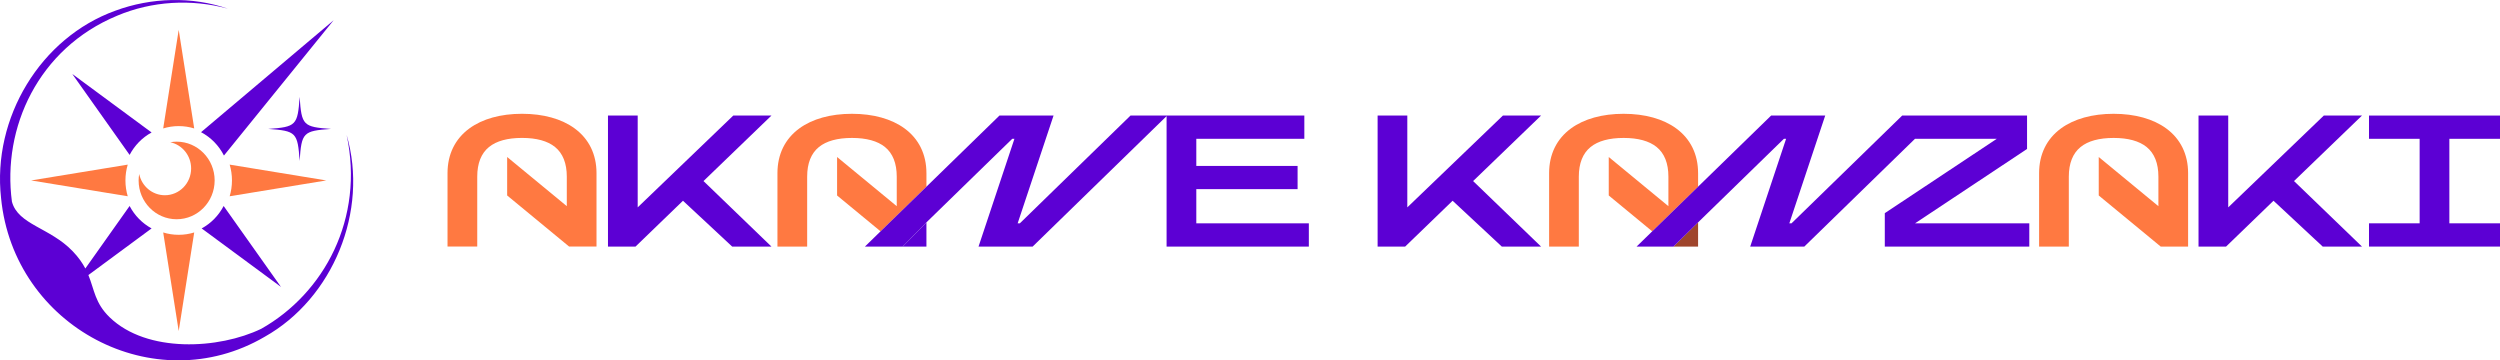 <svg width="222" height="32" viewBox="0 0 222 32" fill="none" xmlns="http://www.w3.org/2000/svg">
<g clip-path="url(#clip0_147_370)">
<path d="M133.458 10.262L124.969 18.415V10.262H122.332V21.896H124.778L128.991 17.826L133.36 21.896H136.846L130.812 16.078L136.846 10.262H133.458Z" fill="#5C00D4"/>
<path d="M206.354 10.262L197.867 18.415V10.262H195.229V21.896H197.674L201.887 17.826L206.256 21.896H209.744L203.708 16.078L209.744 10.262H206.354Z" fill="#5C00D4"/>
<path d="M222 12.326V10.262H210.367V12.326H214.864V19.831H210.367V21.896H222V19.831H217.503V12.326H222Z" fill="#5C00D4"/>
<path d="M192.363 11.407C191.2 10.556 189.583 10.105 187.687 10.105C185.791 10.105 184.174 10.556 183.011 11.407C181.742 12.337 181.072 13.709 181.072 15.373V21.896H183.711V15.687C183.711 14.502 184.063 13.617 184.757 13.054C185.416 12.52 186.402 12.249 187.688 12.249C188.974 12.249 189.961 12.52 190.62 13.054C191.314 13.617 191.666 14.502 191.666 15.687V18.309L186.368 13.942V17.359L191.872 21.896H194.303V15.373C194.303 13.709 193.632 12.337 192.364 11.407H192.363Z" fill="#FF7941"/>
<path d="M150.79 21.896V19.747L148.605 21.896H150.79Z" fill="#9F452C"/>
<path d="M150.79 15.373C150.79 13.709 150.119 12.337 148.851 11.407C147.688 10.556 146.072 10.105 144.175 10.105C142.279 10.105 140.662 10.556 139.5 11.407C138.231 12.337 137.561 13.709 137.561 15.373V21.896H140.199V15.687C140.199 14.502 140.551 13.617 141.245 13.054C141.904 12.52 142.891 12.249 144.177 12.249C145.463 12.249 146.449 12.52 147.108 13.054C147.802 13.617 148.154 14.502 148.154 15.687V18.309L142.857 13.942V17.359L146.719 20.544L150.791 16.578V15.374L150.79 15.373Z" fill="#FF7941"/>
<path d="M170.057 19.831L179.857 13.325L180.002 13.228V10.262H172.169H171.371H171.243H169.042H168.914L167.57 11.571L159.087 19.831H158.893L162.079 10.262H157.276L150.79 16.577L146.718 20.542L145.328 21.896H148.359H148.584H148.606L150.79 19.747L158.411 12.326H158.606L155.419 21.896H160.223L170.05 12.326H177.315L167.514 18.833L167.37 18.929V21.896H180.202V19.831H170.057Z" fill="#5C00D4"/>
<path d="M60.648 17.826L65.018 21.896H68.504L62.47 16.078L68.504 10.262H65.114L56.627 18.415V10.262H53.988V21.896H56.434L60.648 17.826Z" fill="#5C00D4"/>
<path d="M46.355 12.247C47.641 12.247 48.628 12.518 49.286 13.053C49.98 13.616 50.332 14.501 50.332 15.686V18.307L45.035 13.941V17.357L50.538 21.895H52.97V15.371C52.97 13.707 52.298 12.336 51.031 11.406C49.868 10.554 48.251 10.104 46.355 10.104C44.459 10.104 42.842 10.554 41.679 11.406C40.41 12.336 39.74 13.707 39.74 15.371V21.895H42.379V15.686C42.379 14.501 42.731 13.616 43.425 13.053C44.084 12.518 45.07 12.247 46.356 12.247H46.355Z" fill="#FF7941"/>
<path d="M82.267 15.373C82.267 13.709 81.595 12.337 80.328 11.407C79.165 10.556 77.548 10.105 75.652 10.105C73.755 10.105 72.139 10.556 70.976 11.407C69.707 12.337 69.037 13.709 69.037 15.373V21.896H71.676V15.687C71.676 14.502 72.028 13.617 72.722 13.054C73.381 12.52 74.367 12.249 75.653 12.249C76.939 12.249 77.926 12.52 78.585 13.054C79.279 13.617 79.631 14.502 79.631 15.687V18.309L74.333 13.942V17.359L78.196 20.544L82.268 16.578V15.374L82.267 15.373Z" fill="#FF7941"/>
<path d="M106.232 19.831V16.797H115.226V14.733H106.232V12.326H115.825V10.262H103.646H103.593H100.389L90.562 19.831H90.368L93.555 10.262H88.751L82.267 16.577L78.194 20.542L76.805 21.896H79.835H80.059H80.16L82.267 19.747L89.887 12.326H90.081L86.894 21.896H91.698L103.593 10.312V21.896H116.225V19.831H106.232Z" fill="#5C00D4"/>
<path d="M82.267 21.896V19.747L80.16 21.896H82.267Z" fill="#5C00D4"/>
<path d="M23.2 29.196C19.451 31.008 13.049 31.383 9.735 28.174C8.426 26.905 8.388 25.744 7.848 24.424L13.461 20.283C12.632 19.831 11.952 19.138 11.509 18.292L7.577 23.842C7.325 23.362 6.98 22.858 6.464 22.32C4.439 20.202 1.608 19.966 1.059 17.907C0.182 11.353 3.386 4.311 10.403 1.395C13.494 0.092 16.997 -0.113 20.236 0.771C17.035 -0.33 13.448 -0.234 10.236 0.952C3.6 3.345 -0.704 10.466 0.095 17.594C1.214 29.018 13.736 35.621 23.501 29.908C29.568 26.504 32.759 18.735 30.779 11.977C32.381 19.416 28.77 26.052 23.2 29.196Z" fill="#5C00D4"/>
<path d="M17.246 11.406L15.869 2.652L14.492 11.406C14.928 11.271 15.389 11.197 15.869 11.197C16.349 11.197 16.81 11.271 17.246 11.406Z" fill="#FF7941"/>
<path d="M13.461 11.764L6.418 6.568L11.51 13.755C11.953 12.909 12.632 12.216 13.461 11.764Z" fill="#5C00D4"/>
<path d="M2.764 16.023L11.343 17.428C11.211 16.984 11.139 16.513 11.139 16.023C11.139 15.534 11.211 15.063 11.343 14.618L2.764 16.023Z" fill="#FF7941"/>
<path d="M17.854 11.738C18.724 12.197 19.435 12.922 19.886 13.812L29.627 1.798L17.854 11.736V11.738Z" fill="#5C00D4"/>
<path d="M20.395 14.618C20.526 15.063 20.599 15.534 20.599 16.023C20.599 16.513 20.526 16.984 20.395 17.428L28.974 16.023L20.395 14.618Z" fill="#FF7941"/>
<path d="M19.86 18.293C19.417 19.139 18.737 19.833 17.908 20.285L24.952 25.48L19.86 18.293Z" fill="#5C00D4"/>
<path d="M14.492 20.642L15.869 29.396L17.246 20.642C16.81 20.777 16.349 20.851 15.869 20.851C15.389 20.851 14.928 20.777 14.492 20.642Z" fill="#FF7941"/>
<path d="M19.061 16.023C19.061 14.12 17.549 12.579 15.685 12.579C15.494 12.579 15.306 12.599 15.123 12.631C16.18 12.859 16.972 13.813 16.972 14.959C16.972 16.272 15.928 17.337 14.641 17.337C13.519 17.337 12.583 16.527 12.36 15.451C12.329 15.638 12.309 15.829 12.309 16.025C12.309 17.928 13.82 19.469 15.684 19.469C17.548 19.469 19.06 17.926 19.06 16.025L19.061 16.023Z" fill="#FF7941"/>
<path d="M26.607 8.605C26.436 11.132 26.297 11.273 23.82 11.448C26.297 11.622 26.435 11.764 26.607 14.291C26.777 11.764 26.916 11.623 29.393 11.448C26.916 11.274 26.779 11.132 26.607 8.605Z" fill="#5C00D4"/>
</g>
<defs>
<clipPath id="clip0_147_370">
<rect width="222" height="32" fill="white"/>
</clipPath>
</defs>
</svg>
